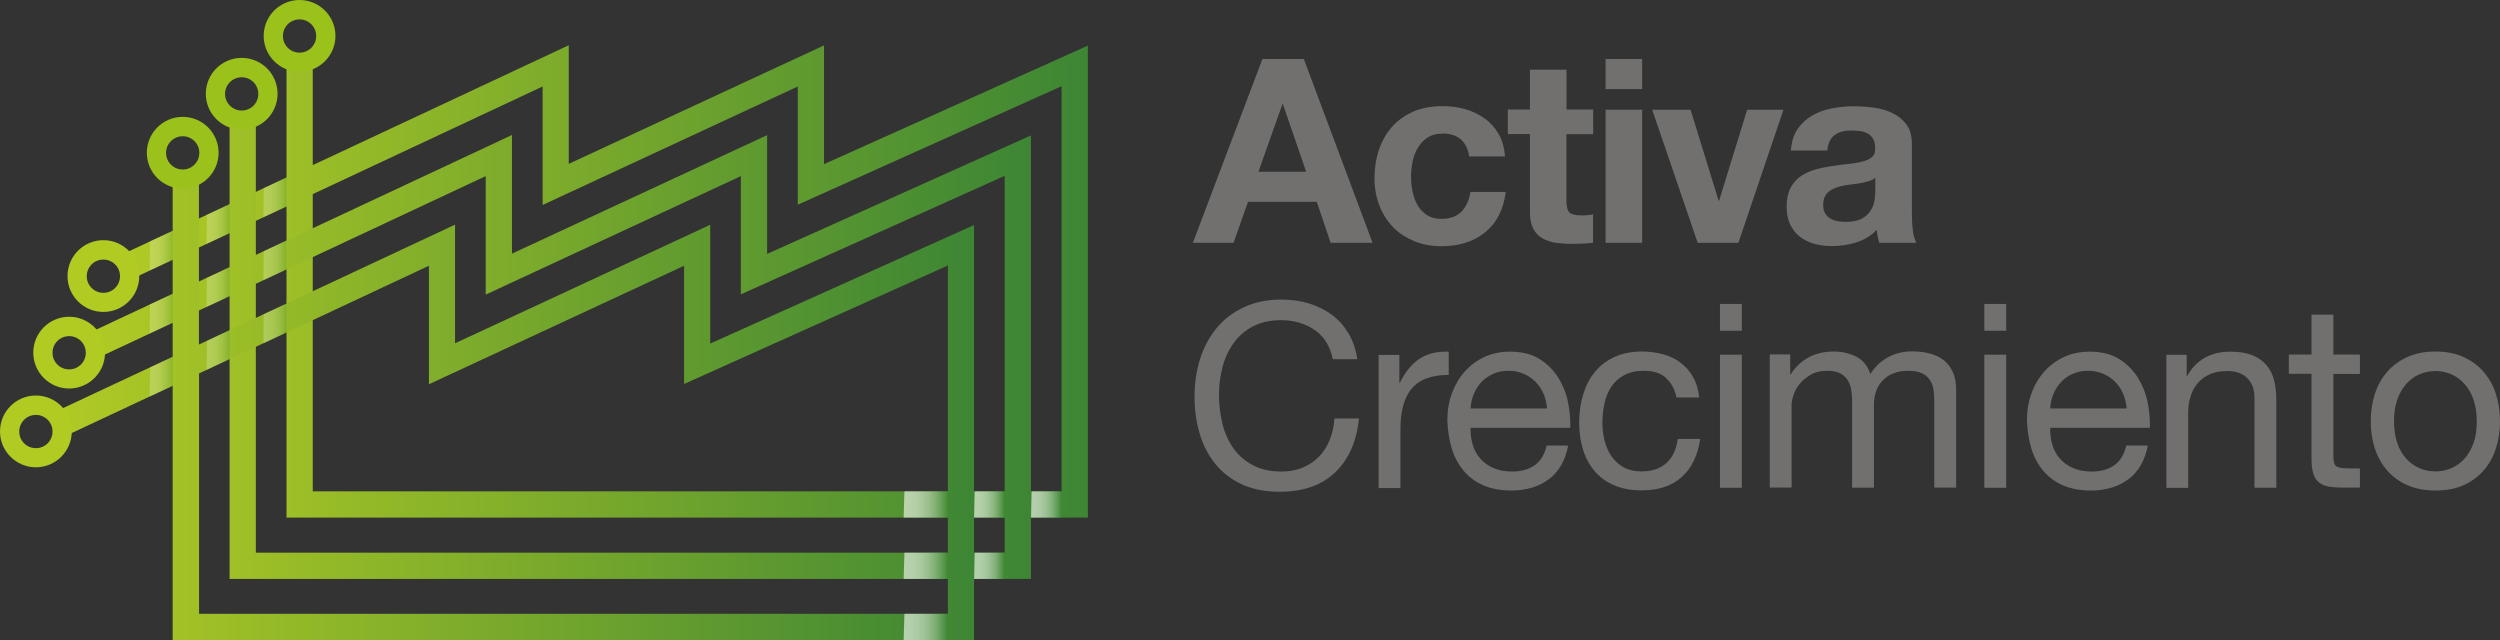 <?xml version="1.0" encoding="UTF-8"?> <svg xmlns="http://www.w3.org/2000/svg" xmlns:xlink="http://www.w3.org/1999/xlink" viewBox="0 0 181.85 46.56"><rect x="0" y="0" width="181.85" height="46.56" fill="#333333" stroke="none"/><defs><linearGradient id="Degradado_sin_nombre_15" x1="8.38" y1="20.47" x2="79.13" y2="20.47" gradientUnits="userSpaceOnUse"><stop offset="0" stop-color="#b2cb24"></stop><stop offset="1" stop-color="#3d8634"></stop></linearGradient><linearGradient id="Degradado_sin_nombre_96" x1="19.16" y1="14.35" x2="20.84" y2="14.35" gradientUnits="userSpaceOnUse"><stop offset="0" stop-color="#fff"></stop><stop offset=".17" stop-color="#fbfcfb"></stop><stop offset=".31" stop-color="#f1f6f0"></stop><stop offset=".44" stop-color="#e0ebde"></stop><stop offset=".57" stop-color="#c7dcc5"></stop><stop offset=".7" stop-color="#a8c9a4"></stop><stop offset=".82" stop-color="#81b17c"></stop><stop offset=".94" stop-color="#55954d"></stop><stop offset="1" stop-color="#3d8634"></stop></linearGradient><linearGradient id="Degradado_sin_nombre_15-2" x1="5.92" y1="25.29" x2="74.99" y2="25.29" xlink:href="#Degradado_sin_nombre_15"></linearGradient><linearGradient id="Degradado_sin_nombre_15-3" x1="3.59" y1="29.73" x2="70.86" y2="29.73" xlink:href="#Degradado_sin_nombre_15"></linearGradient><linearGradient id="Degradado_sin_nombre_96-2" x1="65.73" y1="41.15" x2="68.95" y2="41.15" xlink:href="#Degradado_sin_nombre_96"></linearGradient><linearGradient id="Degradado_sin_nombre_96-3" x1="65.73" y1="45.61" x2="68.95" y2="45.61" xlink:href="#Degradado_sin_nombre_96"></linearGradient><linearGradient id="Degradado_sin_nombre_96-4" x1="65.73" y1="36.7" x2="68.95" y2="36.7" xlink:href="#Degradado_sin_nombre_96"></linearGradient><linearGradient id="Degradado_sin_nombre_96-5" x1="70.86" y1="36.7" x2="73.08" y2="36.7" xlink:href="#Degradado_sin_nombre_96"></linearGradient><linearGradient id="Degradado_sin_nombre_96-6" x1="74.99" y1="36.7" x2="77.22" y2="36.7" xlink:href="#Degradado_sin_nombre_96"></linearGradient><linearGradient id="Degradado_sin_nombre_96-7" x1="70.86" y1="41.15" x2="73.08" y2="41.15" xlink:href="#Degradado_sin_nombre_96"></linearGradient><linearGradient id="Degradado_sin_nombre_96-8" y1="18.94" y2="18.94" xlink:href="#Degradado_sin_nombre_96"></linearGradient><linearGradient id="Degradado_sin_nombre_96-9" y1="23.53" y2="23.53" xlink:href="#Degradado_sin_nombre_96"></linearGradient><linearGradient id="Degradado_sin_nombre_96-10" x1="15.03" y1="16.29" x2="16.7" y2="16.29" xlink:href="#Degradado_sin_nombre_96"></linearGradient><linearGradient id="Degradado_sin_nombre_96-11" x1="15.03" y1="20.88" x2="16.7" y2="20.88" xlink:href="#Degradado_sin_nombre_96"></linearGradient><linearGradient id="Degradado_sin_nombre_96-12" x1="15.03" y1="25.46" x2="16.7" y2="25.46" xlink:href="#Degradado_sin_nombre_96"></linearGradient><linearGradient id="Degradado_sin_nombre_96-13" x1="10.89" y1="18.23" x2="12.56" y2="18.23" xlink:href="#Degradado_sin_nombre_96"></linearGradient><linearGradient id="Degradado_sin_nombre_96-14" x1="10.89" y1="22.81" x2="12.56" y2="22.81" xlink:href="#Degradado_sin_nombre_96"></linearGradient><linearGradient id="Degradado_sin_nombre_96-15" x1="10.89" y1="27.4" x2="12.56" y2="27.4" xlink:href="#Degradado_sin_nombre_96"></linearGradient></defs><g><g id="_Capa_"><path d="m95.62,24c-.68-.47-1.49-.71-2.43-.71-.8,0-1.48.15-2.05.45-.57.3-1.04.7-1.4,1.21-.37.51-.64,1.08-.81,1.73-.17.65-.26,1.32-.26,2.02,0,.76.09,1.48.26,2.16.17.68.45,1.27.81,1.78.37.51.84.91,1.41,1.21.57.3,1.26.45,2.06.45.59,0,1.11-.1,1.56-.29.46-.19.85-.46,1.18-.8.33-.34.59-.75.78-1.23.19-.47.3-.99.34-1.54h1.78c-.17,1.69-.76,3-1.74,3.93-.99.94-2.33,1.4-4.04,1.4-1.04,0-1.94-.18-2.72-.53-.77-.36-1.42-.85-1.93-1.47-.51-.62-.9-1.36-1.15-2.21-.26-.85-.38-1.76-.38-2.73s.14-1.89.41-2.74c.27-.86.68-1.6,1.21-2.24.53-.64,1.19-1.14,1.99-1.51.79-.37,1.7-.55,2.72-.55.7,0,1.36.09,1.98.28s1.18.46,1.67.82.89.81,1.22,1.36c.32.54.54,1.17.64,1.88h-1.78c-.2-.95-.64-1.66-1.32-2.13Z" fill="#71706f" stroke-width="0"></path><path d="m101.79,25.8v2.04h.04c.39-.79.86-1.37,1.42-1.74s1.27-.55,2.13-.52v1.69c-.64,0-1.18.09-1.63.26-.45.17-.81.43-1.09.77-.28.34-.47.75-.6,1.23-.13.48-.19,1.03-.19,1.66v4.31h-1.59v-9.68h1.5Z" fill="#71706f" stroke-width="0"></path><path d="m112.65,34.86c-.72.55-1.64.82-2.73.82-.77,0-1.44-.13-2.01-.37-.57-.25-1.05-.6-1.43-1.05s-.68-.99-.87-1.61c-.19-.62-.3-1.3-.33-2.04,0-.74.11-1.41.34-2.02s.54-1.14.95-1.59.89-.8,1.44-1.05c.56-.25,1.16-.37,1.83-.37.86,0,1.58.18,2.14.53.57.36,1.02.81,1.37,1.36.34.55.58,1.15.71,1.8s.18,1.27.16,1.85h-7.25c-.01.42.04.83.15,1.21s.29.72.54,1.01c.25.29.57.53.96.7.39.17.84.26,1.37.26.67,0,1.23-.16,1.66-.47s.71-.79.85-1.42h1.57c-.21,1.09-.68,1.9-1.4,2.45Zm-.38-6.22c-.14-.34-.34-.63-.58-.87s-.53-.44-.86-.58c-.33-.14-.7-.22-1.1-.22s-.78.07-1.11.22-.61.34-.85.59c-.24.25-.42.54-.56.87-.14.33-.22.68-.24,1.06h5.56c-.03-.37-.11-.73-.25-1.07Z" fill="#71706f" stroke-width="0"></path><path d="m121.19,27.48c-.4-.34-.94-.51-1.61-.51-.57,0-1.06.11-1.44.32-.39.21-.7.49-.93.84-.23.35-.4.75-.5,1.21-.1.46-.15.93-.15,1.41,0,.45.05.89.16,1.31.11.42.27.8.5,1.13s.52.6.88.8.79.3,1.29.3c.79,0,1.4-.21,1.84-.62s.71-.99.81-1.74h1.63c-.17,1.2-.62,2.12-1.34,2.77-.72.65-1.69.97-2.93.97-.74,0-1.39-.12-1.96-.36-.57-.24-1.04-.57-1.42-1.01-.38-.44-.67-.96-.86-1.56s-.29-1.27-.29-1.99.09-1.4.28-2.03c.19-.63.47-1.18.85-1.65.38-.47.86-.84,1.43-1.1s1.24-.4,2-.4c.55,0,1.06.07,1.54.2s.91.33,1.27.61c.37.28.67.62.91,1.04.24.42.39.92.45,1.49h-1.65c-.13-.61-.39-1.09-.79-1.42Z" fill="#71706f" stroke-width="0"></path><path d="m125.11,24.06v-1.95h1.59v1.95h-1.59Zm1.59,1.74v9.68h-1.59v-9.68h1.59Z" fill="#71706f" stroke-width="0"></path><path d="m130.22,25.8v1.42h.04c.72-1.1,1.77-1.65,3.13-1.65.6,0,1.14.13,1.63.37.49.25.83.67,1.03,1.27.32-.52.75-.93,1.28-1.22.53-.29,1.11-.43,1.75-.43.49,0,.93.05,1.32.16s.73.27,1.01.5.5.52.65.87c.16.36.23.78.23,1.28v7.1h-1.59v-6.35c0-.3-.03-.58-.07-.84s-.14-.49-.28-.68c-.14-.19-.33-.35-.57-.46s-.56-.17-.95-.17c-.79,0-1.4.22-1.85.67s-.67,1.05-.67,1.8v6.03h-1.59v-6.35c0-.31-.03-.6-.08-.86s-.15-.49-.29-.68c-.14-.19-.32-.34-.55-.45-.23-.11-.53-.16-.89-.16-.46,0-.86.09-1.19.28s-.6.41-.81.67-.36.53-.45.81-.14.52-.14.7v6.03h-1.59v-9.68h1.5Z" fill="#71706f" stroke-width="0"></path><path d="m144.34,24.06v-1.95h1.59v1.95h-1.59Zm1.59,1.74v9.68h-1.59v-9.68h1.59Z" fill="#71706f" stroke-width="0"></path><path d="m154.81,34.86c-.72.55-1.64.82-2.73.82-.77,0-1.45-.13-2.01-.37-.57-.25-1.05-.6-1.43-1.05s-.68-.99-.87-1.61c-.19-.62-.3-1.3-.33-2.04,0-.74.11-1.41.34-2.02.22-.61.54-1.14.95-1.59.41-.45.89-.8,1.44-1.05.56-.25,1.16-.37,1.83-.37.86,0,1.58.18,2.14.53s1.02.81,1.37,1.36c.34.55.58,1.15.71,1.8s.18,1.27.16,1.85h-7.25c-.01.42.04.83.15,1.21s.29.72.54,1.01.57.53.96.7c.39.17.84.26,1.37.26.67,0,1.23-.16,1.66-.47s.71-.79.85-1.42h1.57c-.21,1.09-.68,1.9-1.4,2.45Zm-.38-6.22c-.14-.34-.34-.63-.58-.87s-.53-.44-.86-.58-.7-.22-1.1-.22-.78.07-1.11.22c-.33.14-.62.34-.85.59s-.42.54-.56.87c-.14.33-.22.68-.24,1.06h5.56c-.03-.37-.11-.73-.25-1.07Z" fill="#71706f" stroke-width="0"></path><path d="m159.06,25.8v1.54h.04c.66-1.17,1.71-1.76,3.15-1.76.64,0,1.17.09,1.59.26.42.17.77.42,1.03.73.26.31.45.68.55,1.11.11.43.16.91.16,1.43v6.37h-1.59v-6.55c0-.6-.17-1.07-.52-1.42-.35-.35-.83-.52-1.44-.52-.49,0-.91.07-1.26.22s-.65.36-.89.64-.42.6-.53.96c-.12.37-.18.77-.18,1.21v5.47h-1.59v-9.68h1.5Z" fill="#71706f" stroke-width="0"></path><path d="m171.66,25.8v1.4h-1.93v6.01c0,.19.02.34.05.45s.09.2.18.26c.09.06.21.1.36.12s.36.03.61.03h.73v1.4h-1.22c-.41,0-.77-.03-1.06-.08s-.53-.16-.71-.31-.32-.36-.4-.64c-.09-.27-.13-.64-.13-1.09v-6.16h-1.65v-1.4h1.65v-2.9h1.59v2.9h1.93Z" fill="#71706f" stroke-width="0"></path><path d="m172.75,28.65c.2-.62.5-1.15.9-1.61.4-.46.89-.81,1.48-1.08.59-.26,1.26-.39,2.02-.39s1.45.13,2.03.39,1.07.62,1.47,1.08c.4.46.7.99.9,1.61.2.62.3,1.28.3,1.99s-.1,1.37-.3,1.99c-.2.61-.5,1.15-.9,1.6-.4.46-.89.81-1.47,1.07s-1.26.38-2.03.38-1.44-.13-2.02-.38c-.59-.26-1.08-.61-1.48-1.07-.4-.46-.7-.99-.9-1.6-.2-.61-.3-1.27-.3-1.99s.1-1.38.3-1.99Zm1.62,3.56c.16.46.37.84.65,1.14.27.31.6.54.96.7s.76.24,1.17.24.8-.08,1.17-.24c.37-.16.69-.4.96-.7s.49-.69.65-1.14.23-.98.23-1.56-.08-1.11-.23-1.56c-.16-.46-.37-.84-.65-1.15s-.6-.55-.96-.71c-.37-.16-.76-.24-1.17-.24s-.8.08-1.17.24c-.37.16-.69.4-.96.71-.28.31-.49.7-.65,1.15-.16.46-.23.98-.23,1.56s.08,1.11.23,1.56Z" fill="#71706f" stroke-width="0"></path><path d="m94.84,4.29l5,13.37h-3.05l-1.01-2.98h-5l-1.05,2.98h-2.96l5.06-13.37h3.02Zm.17,8.2l-1.69-4.91h-.04l-1.74,4.91h3.46Z" fill="#71706f" stroke-width="0"></path><path d="m104.9,9.72c-.42,0-.78.1-1.07.29-.29.19-.52.44-.7.75-.18.31-.31.64-.38,1.01-.07.37-.11.73-.11,1.1s.04.71.11,1.07c.07.36.2.69.36.98s.4.53.68.72c.29.19.64.28,1.05.28.64,0,1.13-.18,1.47-.53.34-.36.56-.83.65-1.43h2.57c-.17,1.29-.67,2.27-1.5,2.94s-1.88,1.01-3.17,1.01c-.72,0-1.39-.12-1.99-.37s-1.12-.58-1.54-1.02c-.42-.44-.76-.96-.99-1.56s-.36-1.27-.36-1.99.11-1.44.33-2.09c.22-.64.54-1.2.96-1.67.42-.47.94-.83,1.55-1.1.61-.26,1.31-.39,2.1-.39.57,0,1.13.07,1.66.22.53.15,1,.38,1.42.68s.76.69,1.02,1.14c.26.46.41,1,.45,1.62h-2.6c-.17-1.11-.83-1.67-1.97-1.67Z" fill="#71706f" stroke-width="0"></path><path d="m115.89,7.98v1.78h-1.95v4.79c0,.45.07.75.22.9s.45.22.9.22c.15,0,.29,0,.43-.02.14-.01.27-.03.39-.06v2.06c-.22.04-.47.06-.75.07-.27.01-.54.02-.8.02-.41,0-.8-.03-1.17-.08s-.69-.17-.97-.33-.5-.39-.66-.69c-.16-.3-.24-.69-.24-1.18v-5.71h-1.61v-1.78h1.61v-2.9h2.66v2.9h1.95Z" fill="#71706f" stroke-width="0"></path><path d="m116.79,6.48v-2.19h2.66v2.19h-2.66Zm2.66,1.5v9.68h-2.66V7.98h2.66Z" fill="#71706f" stroke-width="0"></path><path d="m123.49,17.66l-3.31-9.68h2.79l2.04,6.61h.04l2.04-6.61h2.64l-3.28,9.68h-2.96Z" fill="#71706f" stroke-width="0"></path><path d="m130.27,10.96c.04-.62.19-1.14.47-1.55s.62-.74,1.05-.99c.42-.25.9-.43,1.43-.53s1.06-.16,1.6-.16c.49,0,.98.03,1.48.1s.96.2,1.37.4c.41.2.75.48,1.01.83s.39.83.39,1.41v5.04c0,.44.02.86.07,1.25.05.4.14.7.26.9h-2.7c-.05-.15-.09-.3-.12-.46-.03-.16-.05-.32-.07-.48-.42.44-.92.74-1.5.92-.57.17-1.16.26-1.76.26-.46,0-.89-.06-1.29-.17-.4-.11-.75-.29-1.05-.52s-.53-.54-.7-.9c-.17-.36-.25-.79-.25-1.29,0-.55.1-1,.29-1.36.19-.36.44-.64.75-.85.31-.21.66-.37,1.05-.48.39-.11.79-.19,1.19-.25.4-.06.79-.11,1.18-.15s.73-.09,1.03-.17.54-.18.71-.33c.17-.14.26-.35.24-.63,0-.29-.05-.52-.14-.68s-.22-.3-.37-.39c-.16-.09-.34-.16-.54-.19s-.43-.05-.67-.05c-.52,0-.94.11-1.24.34s-.47.6-.52,1.12h-2.66Zm6.14,1.97c-.11.1-.25.18-.42.23s-.35.1-.54.14c-.19.04-.4.07-.61.09-.21.03-.42.06-.64.09-.2.04-.4.09-.59.15-.19.06-.36.15-.51.25s-.26.24-.35.4c-.09.16-.13.37-.13.62s.04.44.13.6c.09.16.21.29.36.38s.32.16.52.2c.2.04.41.06.62.06.52,0,.93-.09,1.22-.26.29-.17.5-.38.64-.63s.22-.49.25-.74c.03-.25.05-.45.05-.6v-.99Z" fill="#71706f" stroke-width="0"></path><path d="m79.13,37.65H20.84V15.02l-11.64,5.45-.81-1.73,12.45-5.83V3.94h1.91v8.07L41.37,3.29v8.63L59.94,3.3v8.64l19.19-8.62v34.34Zm-56.39-1.91h54.48V6.27l-19.19,8.62V6.29l-18.56,8.62V6.29l-16.72,7.83v21.62Z" fill="url(#Degradado_sin_nombre_15)" stroke-width="0"></path><g opacity=".23"><path d="m19.18,13.68l1.65-.77v2.11l-1.67.78.02-2.12Z" fill="url(#Degradado_sin_nombre_96)" stroke-width="0"></path></g><path d="m74.99,42.11H16.7v-20.57l-9.97,4.67-.81-1.73,10.78-5.05v-10.95h1.91v10.06l18.63-8.72v8.63l18.56-8.62v8.64l19.19-8.62v32.27Zm-56.39-1.91h54.48V12.79l-19.19,8.62v-8.6l-18.56,8.62v-8.62l-16.72,7.83v19.55Z" fill="url(#Degradado_sin_nombre_15-2)" stroke-width="0"></path><path d="m70.86,46.56H12.56v-18.5l-8.16,3.82-.81-1.73,8.97-4.2v-13.05h1.91v12.16l18.63-8.72v8.63l18.56-8.62v8.64l19.19-8.62v30.2Zm-56.39-1.91h54.48v-25.34l-19.19,8.62v-8.6l-18.56,8.62v-8.62l-16.72,7.83v17.48Z" fill="url(#Degradado_sin_nombre_15-3)" stroke-width="0"></path><g opacity=".6"><path d="m65.79,40.2h3.16v1.91h-3.22" fill="url(#Degradado_sin_nombre_96-2)" stroke-width="0"></path></g><g opacity=".6"><path d="m65.79,44.65h3.16v1.91h-3.22" fill="url(#Degradado_sin_nombre_96-3)" stroke-width="0"></path></g><g opacity=".6"><path d="m65.79,35.74h3.16v1.91h-3.22" fill="url(#Degradado_sin_nombre_96-4)" stroke-width="0"></path></g><g opacity=".6"><path d="m70.9,35.74h2.19v1.91h-2.23" fill="url(#Degradado_sin_nombre_96-5)" stroke-width="0"></path></g><g opacity=".6"><path d="m75.04,35.74h2.19v1.91h-2.23" fill="url(#Degradado_sin_nombre_96-6)" stroke-width="0"></path></g><g opacity=".6"><path d="m70.9,40.2h2.19v1.91h-2.23" fill="url(#Degradado_sin_nombre_96-7)" stroke-width="0"></path></g><path d="m21.79,0c-1.44,0-2.61,1.17-2.61,2.61s1.17,2.61,2.61,2.61,2.61-1.17,2.61-2.61-1.17-2.61-2.61-2.61Zm0,3.83c-.67,0-1.21-.54-1.21-1.21s.54-1.21,1.21-1.21,1.21.54,1.21,1.21-.54,1.21-1.21,1.21Z" fill="#9bc21b" stroke-width="0"></path><path d="m17.58,4.21c-1.44,0-2.61,1.17-2.61,2.61s1.17,2.61,2.61,2.61,2.61-1.17,2.61-2.61-1.17-2.61-2.61-2.61Zm0,3.83c-.67,0-1.21-.54-1.21-1.21s.54-1.21,1.21-1.21,1.21.54,1.21,1.21-.54,1.21-1.21,1.21Z" fill="#9bc21b" stroke-width="0"></path><path d="m13.29,8.5c-1.44,0-2.61,1.17-2.61,2.61s1.17,2.61,2.61,2.61,2.61-1.17,2.61-2.61-1.17-2.61-2.61-2.61Zm0,3.83c-.67,0-1.21-.54-1.21-1.21s.54-1.21,1.21-1.21,1.21.54,1.21,1.21-.54,1.21-1.21,1.21Z" fill="#9bc21b" stroke-width="0"></path><path d="m7.52,17.47c-1.44,0-2.61,1.17-2.61,2.61s1.17,2.61,2.61,2.61,2.61-1.17,2.61-2.61-1.17-2.61-2.61-2.61Zm0,3.83c-.67,0-1.21-.54-1.21-1.21s.54-1.21,1.21-1.21,1.21.54,1.21,1.21-.54,1.21-1.21,1.21Z" fill="#b1cb23" stroke-width="0"></path><path d="m5.03,23.04c-1.44,0-2.61,1.17-2.61,2.61s1.17,2.61,2.61,2.61,2.61-1.17,2.61-2.61-1.17-2.61-2.61-2.61Zm0,3.83c-.67,0-1.21-.54-1.21-1.21s.54-1.21,1.21-1.21,1.21.54,1.21,1.21-.54,1.21-1.21,1.21Z" fill="#b1cb23" stroke-width="0"></path><path d="m2.61,28.77c-1.44,0-2.61,1.17-2.61,2.61s1.17,2.61,2.61,2.61,2.61-1.17,2.61-2.61-1.17-2.61-2.61-2.61Zm0,3.83c-.67,0-1.21-.54-1.21-1.21s.54-1.21,1.21-1.21,1.21.54,1.21,1.21-.54,1.21-1.21,1.21Z" fill="#b1cb23" stroke-width="0"></path><g opacity=".23"><path d="m19.18,18.27l1.65-.77v2.11l-1.67.78.02-2.12Z" fill="url(#Degradado_sin_nombre_96-8)" stroke-width="0"></path></g><g opacity=".23"><path d="m19.18,22.86l1.65-.77v2.11l-1.67.78.02-2.12Z" fill="url(#Degradado_sin_nombre_96-9)" stroke-width="0"></path></g><g opacity=".23"><path d="m15.05,15.62l1.65-.77v2.11l-1.67.78.02-2.12Z" fill="url(#Degradado_sin_nombre_96-10)" stroke-width="0"></path></g><g opacity=".23"><path d="m15.05,20.21l1.65-.77v2.11l-1.67.78.02-2.12Z" fill="url(#Degradado_sin_nombre_96-11)" stroke-width="0"></path></g><g opacity=".23"><path d="m15.05,24.79l1.65-.77v2.11l-1.67.78.02-2.12Z" fill="url(#Degradado_sin_nombre_96-12)" stroke-width="0"></path></g><g opacity=".23"><path d="m10.91,17.56l1.65-.77v2.11l-1.67.78.02-2.12Z" fill="url(#Degradado_sin_nombre_96-13)" stroke-width="0"></path></g><g opacity=".23"><path d="m10.91,22.14l1.65-.77v2.11l-1.67.78.02-2.12Z" fill="url(#Degradado_sin_nombre_96-14)" stroke-width="0"></path></g><g opacity=".23"><path d="m10.91,26.73l1.65-.77v2.11l-1.67.78.02-2.12Z" fill="url(#Degradado_sin_nombre_96-15)" stroke-width="0"></path></g></g></g></svg> 